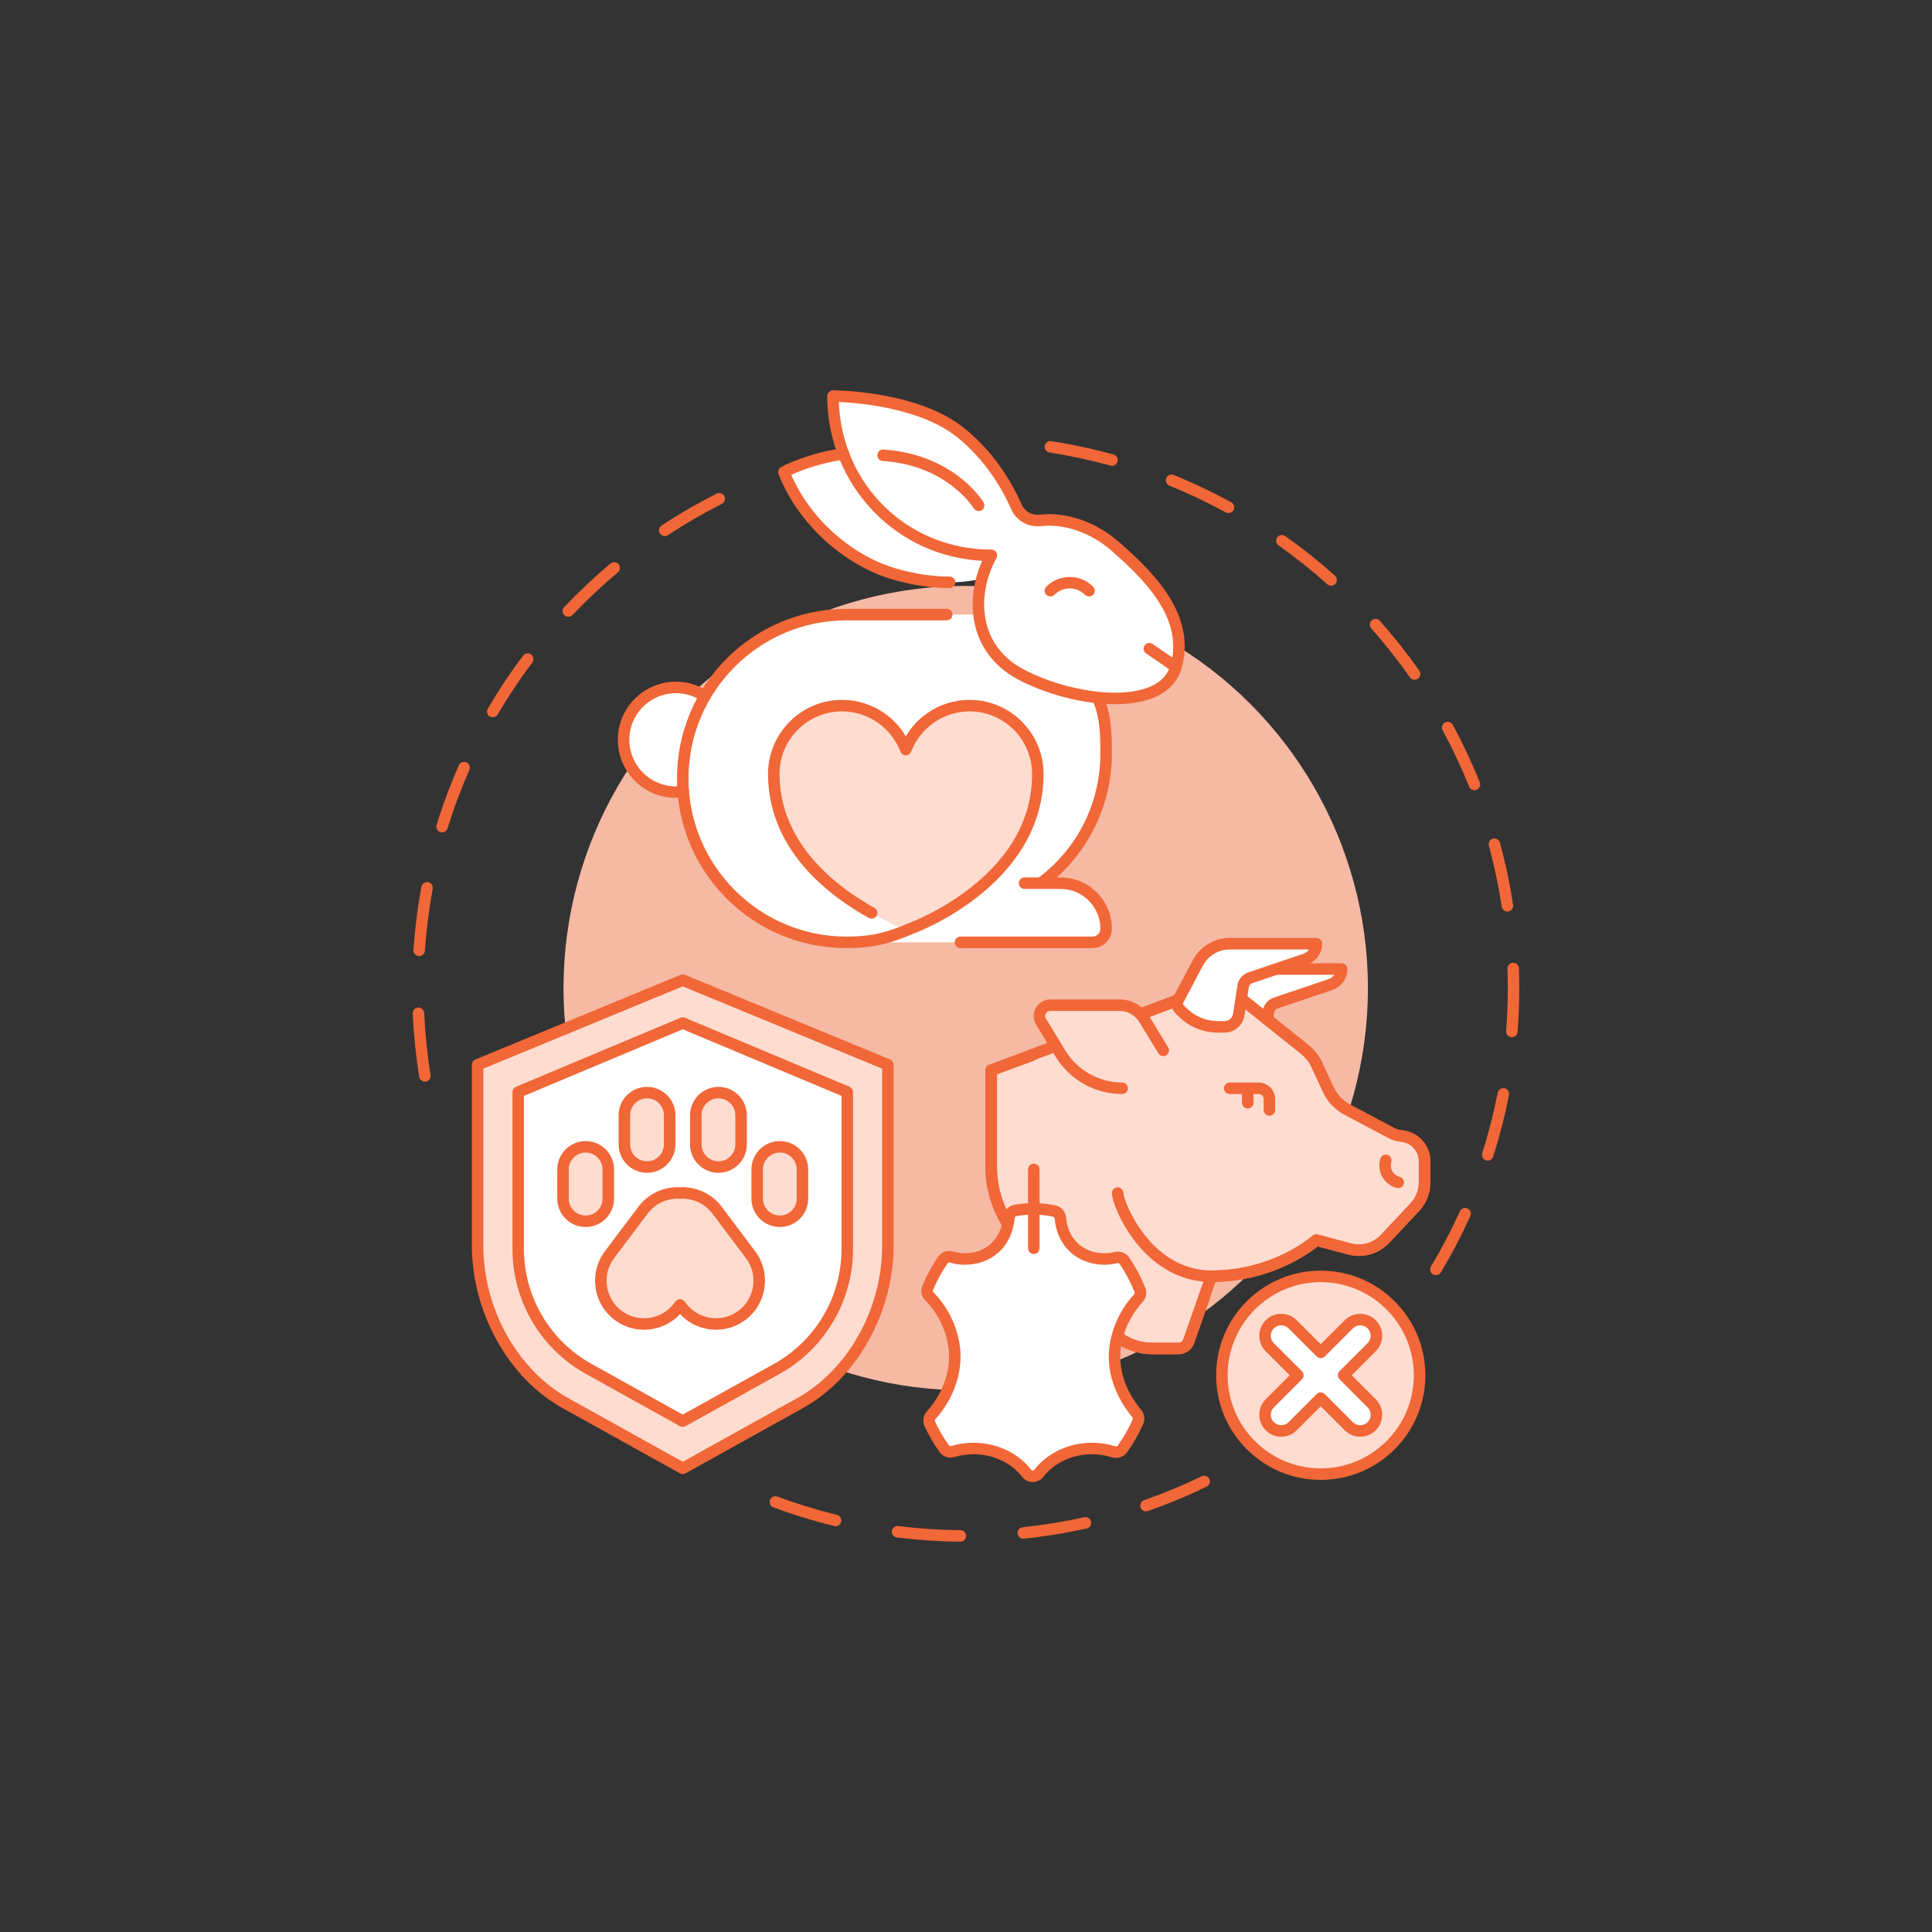 <svg xmlns="http://www.w3.org/2000/svg" enable-background="new 0 0 4000 4000" viewBox="0 0 4000 4000" id="Veganfashion">
  <rect x="0" y="0" width="4000" height="4000" fill="#333333" stroke="none"/>
  <path fill="#f16737" d="M879.673 2239.5c-5.738 0-10.791-4.161-11.733-10.008-6.946-43.118-11.472-87.213-13.453-131.061-.296-6.565 4.785-12.127 11.35-12.424 6.554-.302 12.127 4.785 12.424 11.35 1.94 42.943 6.373 86.126 13.174 128.35 1.045 6.488-3.367 12.595-9.855 13.64C880.939 2239.451 880.302 2239.5 879.673 2239.5zM867.873 1979.43c-.272 0-.546-.009-.822-.028-6.556-.447-11.509-6.125-11.062-12.681 2.984-43.769 8.527-87.74 16.474-130.694 1.196-6.462 7.407-10.733 13.865-9.536 6.462 1.195 10.731 7.403 9.536 13.865-7.782 42.061-13.209 85.121-16.132 127.984C879.304 1974.621 874.076 1979.43 867.873 1979.43zM915.282 1723.406c-1.161 0-2.34-.171-3.507-.53-6.28-1.935-9.803-8.594-7.869-14.875 12.89-41.848 28.377-83.401 46.033-123.508 2.648-6.014 9.672-8.744 15.685-6.096 6.015 2.648 8.744 9.67 6.097 15.685-17.287 39.268-32.451 79.952-45.071 120.924C925.075 1720.12 920.367 1723.406 915.282 1723.406zM1020.165 1485.063c-2.044 0-4.114-.527-6.005-1.635-5.67-3.323-7.572-10.613-4.25-16.282 22.124-37.749 46.699-74.645 73.043-109.664 3.951-5.251 11.41-6.307 16.662-2.355 5.251 3.951 6.306 11.411 2.355 16.662-25.798 34.293-49.864 70.425-71.529 107.391C1028.228 1482.958 1024.25 1485.063 1020.165 1485.063zM1176.673 1276.995c-2.941 0-5.888-1.084-8.19-3.269-4.766-4.524-4.962-12.056-.438-16.822 30.144-31.756 62.443-62.104 96-90.203 5.038-4.219 12.543-3.555 16.762 1.484 4.219 5.039 3.555 12.543-1.484 16.762-32.864 27.519-64.497 57.241-94.019 88.341C1182.966 1275.752 1179.823 1276.995 1176.673 1276.995zM1376.263 1109.894c-3.868 0-7.661-1.883-9.948-5.354-3.615-5.488-2.097-12.867 3.391-16.482 36.58-24.098 74.922-46.309 113.96-66.013 5.866-2.96 13.023-.606 15.984 5.261 2.961 5.867.606 13.023-5.261 15.984-38.226 19.294-75.771 41.043-111.592 64.641C1380.781 1109.259 1378.509 1109.894 1376.263 1109.894zM1988.318 3191.89c-.039 0-.078-.001-.117-.001-43.915-.421-88.147-3.362-131.469-8.742-6.522-.811-11.152-6.754-10.342-13.275.81-6.521 6.749-11.148 13.275-10.342 42.428 5.27 85.75 8.15 128.765 8.562 6.571.062 11.847 5.441 11.784 12.013C2000.151 3186.637 1994.836 3191.89 1988.318 3191.89zM2118.565 3185.759c-6.017 0-11.182-4.549-11.82-10.665-.682-6.536 4.063-12.388 10.6-13.07 42.706-4.458 85.545-11.44 127.328-20.755 6.415-1.434 12.772 2.611 14.203 9.025 1.43 6.414-2.611 12.773-9.025 14.203-42.673 9.512-86.423 16.644-130.035 21.196C2119.396 3185.737 2118.979 3185.759 2118.565 3185.759zM1729.946 3159.738c-.933 0-1.88-.11-2.827-.341-42.546-10.367-84.94-23.341-126.004-38.562-6.162-2.284-9.306-9.131-7.022-15.293 2.284-6.161 9.131-9.308 15.292-7.021 40.205 14.901 81.712 27.604 123.368 37.755 6.385 1.556 10.3 7.993 8.744 14.378C1740.172 3156.092 1735.305 3159.738 1729.946 3159.738zM2372.661 3129.1c-4.923 0-9.526-3.077-11.237-7.988-2.161-6.206 1.117-12.989 7.323-15.15 40.46-14.095 80.553-30.721 119.163-49.417 5.917-2.861 13.031-.391 15.896 5.524 2.863 5.915.391 13.031-5.524 15.896-39.434 19.095-80.382 36.075-121.706 50.47C2375.28 3128.886 2373.959 3129.1 2372.661 3129.1zM2972.826 2640.203c-2.083 0-4.191-.547-6.108-1.696-5.636-3.38-7.464-10.688-4.085-16.324 22.067-36.799 42.21-75.25 59.867-114.284 2.709-5.989 9.758-8.647 15.746-5.937 5.987 2.708 8.646 9.758 5.938 15.746-18.034 39.865-38.604 79.133-61.141 116.714C2980.812 2638.141 2976.869 2640.203 2972.826 2640.203zM3080.123 2402.989c-1.199 0-2.418-.183-3.621-.567-6.261-1.999-9.716-8.693-7.718-14.954 13.033-40.826 23.815-82.875 32.05-124.979 1.262-6.449 7.517-10.656 13.961-9.394 6.45 1.261 10.656 7.512 9.395 13.961-8.409 43.003-19.423 85.95-32.733 127.649C3089.842 2399.762 3085.162 2402.989 3080.123 2402.989zM3130.142 2147.46c-.312 0-.625-.012-.94-.037-6.552-.513-11.447-6.239-10.936-12.791 2.297-29.35 3.461-59.228 3.461-88.802 0-13.379-.237-26.915-.707-40.232-.231-6.567 4.905-12.079 11.473-12.311 6.539-.221 12.079 4.905 12.311 11.472.479 13.596.723 27.414.723 41.071 0 30.191-1.189 60.693-3.533 90.659C3141.504 2142.725 3136.292 2147.46 3130.142 2147.46zM3120.888 1887.28c-5.788 0-10.862-4.23-11.752-10.127-6.395-42.43-15.327-84.896-26.551-126.218-1.723-6.342 2.022-12.879 8.364-14.602 6.343-1.723 12.879 2.021 14.603 8.364 11.462 42.204 20.586 85.575 27.116 128.909.98 6.499-3.494 12.56-9.992 13.54C3122.074 1887.236 3121.477 1887.28 3120.888 1887.28zM3052.676 1636.105c-4.721 0-9.187-2.827-11.05-7.477-15.918-39.73-34.346-78.99-54.771-116.688-3.131-5.778-.984-13 4.793-16.131 5.78-3.132 13-.984 16.131 4.793 20.861 38.5 39.682 78.597 55.939 119.175 2.443 6.1-.521 13.027-6.62 15.471C3055.646 1635.83 3054.148 1636.105 3052.676 1636.105zM2928.764 1407.355c-3.749 0-7.438-1.766-9.754-5.069-24.594-35.078-51.499-69.125-79.967-101.198-4.363-4.915-3.915-12.435.999-16.798 4.914-4.364 12.436-3.915 16.799 1 29.068 32.749 56.542 67.515 81.655 103.333 3.772 5.381 2.469 12.801-2.912 16.574C2933.506 1406.655 2931.122 1407.355 2928.764 1407.355zM2755.969 1212.696c-2.827 0-5.664-1.001-7.936-3.036-31.953-28.626-65.888-55.696-100.862-80.457-5.363-3.797-6.633-11.223-2.836-16.587 3.798-5.364 11.226-6.632 16.588-2.836 35.712 25.284 70.363 52.924 102.989 82.154 4.896 4.385 5.309 11.908.923 16.803C2762.485 1211.36 2759.233 1212.696 2755.969 1212.696zM2543.458 1062.28c-1.933 0-3.891-.472-5.705-1.465-37.642-20.617-76.86-39.24-116.568-55.354-6.089-2.471-9.022-9.411-6.551-15.5 2.471-6.089 9.412-9.021 15.5-6.552 40.554 16.457 80.608 35.478 119.051 56.533 5.764 3.157 7.877 10.389 4.721 16.153C2551.742 1060.044 2547.664 1062.28 2543.458 1062.28zM2302.163 964.372c-1.049 0-2.115-.14-3.176-.433-41.279-11.404-83.706-20.521-126.102-27.099-6.494-1.007-10.941-7.088-9.935-13.583 1.008-6.494 7.084-10.949 13.583-9.934 43.299 6.717 86.631 16.029 128.791 27.677 6.334 1.75 10.051 8.304 8.301 14.638C2312.169 960.913 2307.381 964.372 2302.163 964.372z" class="color366088 svgShape"></path>
  <circle cx="1999.413" cy="2045.831" r="832.757" fill="#f5b9a4" class="colora4edf5 svgShape"></circle>
  <g fill="#000000" class="color000000 svgShape">
    <path fill="#ffdcd0" d="M988.811,2204.556v374.803c0,128.481,69.671,263.398,182.058,325.761l242.677,134.919
					l242.677-134.919c112.387-62.362,182.058-197.28,182.058-325.761v-374.803l-424.736-175.303L988.811,2204.556z" class="colord0fdff svgShape"></path>
    <path fill="#f16737" d="M1413.547,3051.938c-1.992,0-3.984-0.5-5.782-1.5l-242.677-134.918
					c-56.156-31.161-103.822-80.535-137.834-142.78c-32.463-59.409-50.341-128.086-50.341-193.381v-374.803
					c0-4.818,2.906-9.161,7.359-10.999l424.736-175.303c2.907-1.2,6.172-1.2,9.079,0l424.736,175.303
					c4.454,1.838,7.359,6.181,7.359,10.999v374.803c0,65.295-17.878,133.972-50.341,193.381
					c-34.013,62.245-81.678,111.619-137.843,142.784l-242.669,134.914C1417.531,3051.438,1415.539,3051.938,1413.547,3051.938z
					 M1000.71,2212.517v366.841c0,130.233,70.702,256.965,175.933,315.356l236.904,131.709l236.896-131.704
					c105.239-58.396,175.941-185.128,175.941-315.361v-366.841l-412.837-170.392L1000.71,2212.517z" class="color366088 svgShape"></path>
    <g fill="#000000" class="color000000 svgShape">
      <path fill="#ffffff" d="M1072.898,2260.987v325.056c0,103.052,55.886,198.077,146.047,248.175l194.602,108.146
					l194.602-108.146c90.161-50.098,146.047-145.122,146.047-248.175v-325.056l-340.649-142.868L1072.898,2260.987z" class="colorffffff svgShape"></path>
      <path fill="#f16737" d="M1413.547,2954.264c-1.991,0-3.983-0.5-5.78-1.498l-194.602-108.147
					c-93.859-52.152-152.166-151.232-152.166-258.575v-325.056c0-4.793,2.876-9.119,7.297-10.973l340.649-142.868
					c2.943-1.234,6.261-1.234,9.204,0l340.649,142.868c4.42,1.854,7.297,6.18,7.297,10.973v325.056
					c0,107.343-58.307,206.423-152.167,258.576l-194.601,108.146C1417.53,2953.764,1415.538,2954.264,1413.547,2954.264z
					 M1084.797,2268.899v317.144c0,98.706,53.617,189.815,139.928,237.773l188.822,104.935l188.821-104.934
					c86.312-47.959,139.929-139.068,139.929-237.774v-317.144l-328.75-137.877L1084.797,2268.899z" class="color366088 svgShape"></path>
    </g>
    <g fill="#000000" class="color000000 svgShape">
      <path fill="#ffdcd0" d="M1339.606,2416.255L1339.606,2416.255c-25.775,0-46.864-21.089-46.864-46.864v-60.403
					c0-25.775,21.089-46.864,46.864-46.864h0c25.775,0,46.864,21.089,46.864,46.864v60.403
					C1386.47,2395.166,1365.381,2416.255,1339.606,2416.255z" class="colord0fdff svgShape"></path>
      <path fill="#f16737" d="M1339.606,2428.154c-32.402,0-58.763-26.361-58.763-58.763v-60.402
					c0-32.402,26.361-58.763,58.763-58.763s58.763,26.361,58.763,58.763v60.402
					C1398.369,2401.793,1372.008,2428.154,1339.606,2428.154z M1339.606,2274.023c-19.28,0-34.965,15.686-34.965,34.965v60.402
					c0,19.28,15.686,34.965,34.965,34.965s34.965-15.686,34.965-34.965v-60.402
					C1374.571,2289.708,1358.886,2274.023,1339.606,2274.023z" class="color366088 svgShape"></path>
      <path fill="#ffdcd0" d="M1212.552,2528.505L1212.552,2528.505c-25.775,0-46.864-21.089-46.864-46.864v-60.403
					c0-25.775,21.089-46.864,46.864-46.864l0,0c25.775,0,46.864,21.089,46.864,46.864v60.403
					C1259.416,2507.416,1238.328,2528.505,1212.552,2528.505z" class="colord0fdff svgShape"></path>
      <path fill="#f16737" d="M1212.552,2540.404c-32.402,0-58.763-26.361-58.763-58.763v-60.403
					c0-32.402,26.361-58.763,58.763-58.763c32.402,0,58.763,26.361,58.763,58.763v60.403
					C1271.316,2514.043,1244.955,2540.404,1212.552,2540.404z M1212.552,2386.273c-19.28,0-34.965,15.685-34.965,34.965v60.403
					c0,19.28,15.685,34.965,34.965,34.965s34.965-15.685,34.965-34.965v-60.403
					C1247.518,2401.958,1231.832,2386.273,1212.552,2386.273z" class="color366088 svgShape"></path>
      <path fill="#ffdcd0" d="M1553.954,2597.788l-69.406-92.311c-18.585-24.719-47.74-37.059-76.615-35.516
					c-28.875-1.542-58.03,10.798-76.615,35.516l-69.405,92.311c-29.617,39.391-21.62,95.852,17.771,125.469
					c39.391,29.617,95.852,21.62,125.469-17.771l2.78-3.697l2.779,3.697c29.617,39.391,86.078,47.388,125.469,17.771
					C1575.574,2693.64,1583.571,2637.179,1553.954,2597.788z" class="colord0fdff svgShape"></path>
      <path fill="#f16737" d="M1482.668,2753.062c-4.827,0-9.685-0.341-14.554-1.03c-23.402-3.315-44.421-14.324-60.18-31.336
					c-15.76,17.012-36.778,28.021-60.181,31.336c-26.913,3.812-53.627-3.029-75.219-19.264s-35.582-39.997-39.395-66.911
					c-3.812-26.914,3.029-53.628,19.263-75.22l69.405-92.311c20.188-26.851,52.354-41.872,86.126-40.279
					c33.784-1.589,65.938,13.429,86.125,40.279l69.406,92.312c33.635,44.734,24.604,108.494-20.131,142.13
					C1525.648,2746.064,1504.522,2753.061,1482.668,2753.062z M1407.934,2689.889c3.74,0,7.263,1.759,9.511,4.749l2.78,3.697
					c12.414,16.511,30.607,27.212,51.227,30.133c20.625,2.924,41.07-2.308,57.581-14.722c34.247-25.75,41.161-74.561,15.412-108.808
					l-69.406-92.311c-15.54-20.669-40.383-32.182-66.469-30.785c-0.423,0.022-0.847,0.022-1.27,0
					c-26.09-1.402-50.929,10.114-66.47,30.785l-69.405,92.311c-12.414,16.511-17.643,36.96-14.722,57.58
					s13.622,38.813,30.133,51.228c16.511,12.414,36.959,17.645,57.58,14.722c20.621-2.921,38.813-13.622,51.228-30.133l2.78-3.697
					C1400.671,2691.647,1404.193,2689.889,1407.934,2689.889z" class="color366088 svgShape"></path>
      <g fill="#000000" class="color000000 svgShape">
        <path fill="#ffdcd0" d="M1487.488,2416.255L1487.488,2416.255c25.775,0,46.864-21.089,46.864-46.864v-60.403
					c0-25.775-21.089-46.864-46.864-46.864h0c-25.775,0-46.864,21.089-46.864,46.864v60.403
					C1440.624,2395.166,1461.713,2416.255,1487.488,2416.255z" class="colord0fdff svgShape"></path>
        <path fill="#f16737" d="M1487.488,2428.154c-32.402,0-58.763-26.361-58.763-58.763v-60.402
					c0-32.402,26.361-58.763,58.763-58.763c32.402,0,58.763,26.361,58.763,58.763v60.402
					C1546.251,2401.793,1519.89,2428.154,1487.488,2428.154z M1487.488,2274.023c-19.28,0-34.965,15.686-34.965,34.965v60.402
					c0,19.28,15.686,34.965,34.965,34.965s34.965-15.686,34.965-34.965v-60.402
					C1522.453,2289.708,1506.768,2274.023,1487.488,2274.023z" class="color366088 svgShape"></path>
      </g>
      <g fill="#000000" class="color000000 svgShape">
        <path fill="#ffdcd0" d="M1614.542,2528.505L1614.542,2528.505c25.775,0,46.864-21.089,46.864-46.864v-60.403
					c0-25.775-21.089-46.864-46.864-46.864h0c-25.775,0-46.864,21.089-46.864,46.864v60.403
					C1567.678,2507.416,1588.767,2528.505,1614.542,2528.505z" class="colord0fdff svgShape"></path>
        <path fill="#f16737" d="M1614.542,2540.404L1614.542,2540.404c-32.402,0-58.763-26.361-58.763-58.763v-60.403
					c0-32.402,26.361-58.763,58.763-58.763c32.402,0,58.763,26.361,58.763,58.763v60.403
					C1673.305,2514.043,1646.944,2540.404,1614.542,2540.404z M1614.542,2386.273c-19.28,0-34.965,15.685-34.965,34.965v60.403
					c0,19.28,15.685,34.965,34.965,34.965s34.965-15.685,34.965-34.965v-60.403
					C1649.507,2401.958,1633.822,2386.273,1614.542,2386.273z" class="color366088 svgShape"></path>
      </g>
    </g>
  </g>
  <g fill="#000000" class="color000000 svgShape">
    <path fill="#ffdcd0" d="M2508.052,2642.275c134.618,0,216.885-74.827,216.885-74.827l68.951,18.397
					c26.62,7.103,54.988-1.014,73.831-21.123l61.354-65.479c12.995-13.869,20.227-32.167,20.227-51.177v-43.894
					c0-26.416-19.66-48.698-45.858-51.974l-4.451-0.557c-6.295-0.787-12.395-2.713-18.001-5.682l-91.786-48.618
					c-17.431-9.233-31.35-23.939-39.615-41.856l-23.225-50.348c-5.856-12.695-14.586-23.852-25.499-32.587l-170.376-136.372
					l-478.642,179.585v198.842c0,59.536,23.638,116.634,65.715,158.732l183.432,183.528c22.441,22.452,52.877,35.066,84.613,35.066
					h54.177c9.534,0,18.027-6.029,21.177-15.032L2508.052,2642.275z" class="colord0fdff svgShape"></path>
    <path fill="#f16737" d="M2439.783,2803.829h-54.178c-35.141,0-68.18-13.692-93.029-38.554l-183.431-183.527
					c-22.05-22.062-39.281-47.863-51.215-76.688c-11.932-28.824-17.983-59.258-17.983-90.457v-198.842
					c0-4.959,3.076-9.398,7.72-11.141l478.642-179.584c3.926-1.474,8.34-0.771,11.615,1.851l170.375,136.372
					c12.292,9.838,22.274,22.595,28.868,36.893l23.226,50.347c7.132,15.459,19.342,28.36,34.38,36.326l91.786,48.618
					c4.349,2.303,9.027,3.78,13.908,4.391l4.451,0.557c32.085,4.013,56.281,31.434,56.281,63.782v43.894
					c0,22.114-8.326,43.178-23.444,59.313l-61.354,65.479c-16.63,17.747-39.569,27.425-63.189,27.427
					c-7.456,0-14.976-0.964-22.392-2.942l-62.967-16.8c-8.513,6.858-27.468,20.911-55.554,34.962
					c-33.865,16.941-87.893,37.008-155.771,38.573l-44.339,126.748C2467.377,2794.585,2454.354,2803.829,2439.783,2803.829z
					 M2063.746,2224.006v190.598c0,56.784,22.101,110.169,62.231,150.321l183.431,183.527
					c20.354,20.364,47.415,31.579,76.197,31.579h54.178c4.471,0,8.467-2.839,9.945-7.063l47.093-134.62
					c1.67-4.773,6.174-7.971,11.231-7.971c128.529,0,208.09-71.013,208.878-71.73c2.993-2.722,7.162-3.739,11.074-2.695
					l68.951,18.396c22.42,5.98,46.208-0.824,62.081-17.762l61.354-65.478c10.97-11.708,17.011-26.994,17.011-43.042v-43.894
					c0-20.373-15.233-37.641-35.436-40.167l-4.451-0.557c-7.754-0.97-15.188-3.316-22.094-6.975l-91.786-48.618
					c-19.62-10.392-35.548-27.221-44.851-47.387l-23.226-50.348c-5.056-10.96-12.708-20.74-22.13-28.282l-165.094-132.144
					L2063.746,2224.006z" class="color366088 svgShape"></path>
    <path fill="#ffffff" d="M2527.219,2006.246h250.539v0c0,14.534-9.266,27.448-23.03,32.095l-113.62,38.367
						c-7.941,2.682-13.726,9.568-15.001,17.856l-2.433,15.825L2527.219,2006.246z" class="colorffffff svgShape"></path>
    <path fill="#f16737" d="M2623.689 2122.29c-.602 0-1.21-.046-1.823-.14-6.495-.999-10.951-7.074-9.952-13.569l2.434-15.825c1.958-12.733 10.754-23.202 22.955-27.321l113.619-38.366c4.836-1.633 8.813-4.834 11.444-8.923h-235.147c-6.571 0-11.899-5.327-11.899-11.899s5.328-11.899 11.899-11.899h250.54c6.571 0 11.899 5.327 11.899 11.899 0 19.654-12.508 37.083-31.123 43.369l-113.619 38.367c-3.745 1.265-6.445 4.48-7.047 8.391l-2.434 15.825C2634.531 2118.08 2629.463 2122.289 2623.689 2122.29zM2440.252 2803.829h-54.177c-35.141 0-68.18-13.692-93.029-38.554l-183.432-183.527c-22.05-22.062-39.28-47.863-51.214-76.688-11.932-28.824-17.983-59.258-17.983-90.457v-198.842c0-5.003 3.13-9.472 7.831-11.182l82.267-29.931c6.178-2.246 13.004.938 15.25 7.114 2.247 6.176-.938 13.003-7.113 15.25l-74.436 27.082v190.509c0 56.784 22.101 110.169 62.23 150.321l183.432 183.527c20.354 20.364 47.415 31.579 76.197 31.579h54.177c4.471 0 8.468-2.838 9.945-7.062l31.666-90.521c2.17-6.203 8.96-9.473 15.16-7.303 6.203 2.17 9.473 8.957 7.303 15.16l-31.666 90.521C2467.848 2794.584 2454.824 2803.829 2440.252 2803.829zM2361.327 2111.725c-4.817 0-9.351-2.946-11.143-7.722-2.309-6.153.808-13.012 6.961-15.321l77.967-29.253c6.15-2.307 13.013.808 15.32 6.96 2.309 6.153-.808 13.012-6.961 15.321l-77.967 29.253C2364.129 2111.479 2362.716 2111.725 2361.327 2111.725z" class="color366088 svgShape"></path>
    <path fill="#f16737" d="M2508.522,2654.175c-76.135,0-127.424-44.677-157.042-82.155
					c-31.748-40.172-49.307-85.72-49.307-101.847c0-6.572,5.328-11.899,11.899-11.899s11.899,5.327,11.899,11.899
					c0,7.518,13.291,48.007,44.179,87.091c26.359,33.354,71.762,73.111,138.371,73.111c66.82,0,119.977-19.445,152.802-35.758
					c35.755-17.769,55.891-35.804,56.09-35.984c2.991-2.705,7.161-3.722,11.061-2.683l68.951,18.396
					c22.419,5.98,46.208-0.824,62.08-17.762l61.354-65.478c10.97-11.708,17.011-26.994,17.011-43.042v-43.894
					c0-20.373-15.233-37.641-35.436-40.167l-4.451-0.557c-7.754-0.97-15.188-3.316-22.094-6.975l-91.786-48.618
					c-19.62-10.393-35.548-27.221-44.851-47.387l-23.226-50.348c-5.057-10.961-12.709-20.741-22.13-28.282l-131.444-105.211
					c-5.131-4.106-5.961-11.595-1.854-16.725c4.107-5.13,11.596-5.962,16.726-1.854l131.444,105.211
					c12.29,9.836,22.272,22.594,28.868,36.892l23.226,50.348c7.132,15.459,19.342,28.36,34.38,36.326l91.786,48.618
					c4.349,2.303,9.027,3.78,13.908,4.391l4.451,0.557c32.085,4.013,56.281,31.434,56.281,63.782v43.894
					c0,22.114-8.326,43.179-23.444,59.313l-61.354,65.479c-16.629,17.747-39.567,27.425-63.188,27.427
					c-7.456,0-14.977-0.964-22.393-2.942l-62.967-16.8c-8.513,6.858-27.468,20.911-55.554,34.962
					C2637.506,2633.145,2580.385,2654.175,2508.522,2654.175z" class="color366088 svgShape"></path>
    <path fill="#ffffff" d="M2438.903,2071.304l41.072-77.621c12.962-24.496,38.395-39.816,66.097-39.816h179.335v0
						c0,14.534-9.266,27.448-23.03,32.095l-113.62,38.367c-7.941,2.682-13.726,9.568-15.001,17.856l-8.981,58.404
						c-2.245,14.601-14.802,25.38-29.567,25.38h-13.58c-27.547,0-53.965-10.949-73.444-30.438l-6.64-6.643
						C2436.903,2084.243,2435.831,2077.111,2438.903,2071.304z" class="colorffffff svgShape"></path>
    <path fill="#f16737" d="M2535.209,2137.868h-13.579c-30.924,0-59.995-12.048-81.86-33.924l-6.64-6.643
						c-8.387-8.391-10.293-21.074-4.744-31.561l10.518,5.565l-10.518-5.565l41.072-77.622c15.062-28.466,44.419-46.15,76.613-46.15
						h179.336c6.571,0,11.899,5.327,11.899,11.899c0,19.654-12.508,37.083-31.123,43.369l-113.619,38.367
						c-3.745,1.265-6.445,4.48-7.047,8.391l-8.98,58.404C2573.377,2122.951,2555.996,2137.868,2535.209,2137.868z
						 M2546.071,1965.766c-23.354,0-44.65,12.83-55.578,33.482l-41.072,77.621c-0.635,1.199-0.417,2.649,0.541,3.608l6.64,6.643
						c17.37,17.378,40.464,26.95,65.028,26.95h13.579c8.956,0,16.444-6.43,17.807-15.289l8.98-58.404
						c1.958-12.733,10.754-23.202,22.955-27.321l113.619-38.366c4.836-1.633,8.813-4.834,11.444-8.923H2546.071z" class="color366088 svgShape"></path>
    <path fill="#ffdcd0" d="M2323.346,2253.175c-52.201,0-100.625-27.229-127.767-71.842l-40.238-66.14
						c-9.101-14.959,1.662-34.12,19.165-34.12h143.338c20.88,0,40.25,10.891,51.107,28.737l39.454,64.851L2323.346,2253.175z" class="colord0fdff svgShape"></path>
    <path fill="#f16737" d="M2323.347 2265.074c-27.651 0-55.008-7.164-79.113-20.718-24.104-13.554-44.443-33.208-58.82-56.838l-40.238-66.14c-6.541-10.751-6.765-23.721-.598-34.692 6.164-10.965 17.353-17.512 29.929-17.512h143.338c24.866 0 48.344 13.201 61.272 34.451l39.454 64.851c3.415 5.614 1.633 12.935-3.981 16.35-5.615 3.417-12.934 1.633-16.351-3.981l-39.454-64.851c-8.639-14.201-24.326-23.022-40.94-23.022h-143.338c-5.562 0-8.274 3.759-9.184 5.375-.91 1.619-2.714 5.898.184 10.661l40.239 66.14c24.814 40.789 69.877 66.127 117.602 66.127 6.571 0 11.899 5.327 11.899 11.899S2329.918 2265.074 2323.347 2265.074zM2628.183 2309.97c-6.571 0-11.899-5.327-11.899-11.899v-22.448c0-5.817-4.727-10.549-10.537-10.549h-59.83c-6.571 0-11.899-5.327-11.899-11.899s5.328-11.899 11.899-11.899h59.83c18.933 0 34.336 15.408 34.336 34.347v22.448C2640.082 2304.643 2634.754 2309.97 2628.183 2309.97zM2894.842 2459.989c-1.059 0-2.134-.142-3.203-.44-12.729-3.549-23.591-11.901-29.801-22.913-6.208-11.012-7.734-24.629-4.188-37.362 1.763-6.331 8.332-10.034 14.655-8.27 6.331 1.764 10.033 8.325 8.271 14.656-1.867 6.701-1.141 13.731 1.992 19.288 3.132 5.555 8.769 9.811 15.463 11.678 6.33 1.765 10.03 8.328 8.266 14.658C2904.83 2456.544 2900.049 2459.989 2894.842 2459.989z" class="color366088 svgShape"></path>
    <path fill="#f16737" d="M2583.31,2295.004c-6.571,0-11.899-5.327-11.899-11.899v-29.931
					c0-6.572,5.328-11.899,11.899-11.899s11.899,5.327,11.899,11.899v29.931C2595.209,2289.677,2589.881,2295.004,2583.31,2295.004z
					" class="color366088 svgShape"></path>
    <g fill="#000000" class="color000000 svgShape">
      <path fill="#ffffff" d="M2287.087,2606.623c7.938,0,15.624-1.036,22.964-2.941c6.77-1.757,13.894,0.66,17.849,6.428
					c12.693,18.51,23.567,38.93,32.334,60.838c2.289,5.719,0.881,12.198-3.309,16.714c-25.066,27.017-49.422,71.348-49.422,121.485
					c0,47.703,22.888,90.148,46.049,117.43c4.038,4.757,4.9,11.343,2.383,17.052c-8.96,20.32-19.796,39.218-32.214,56.38
					c-4.113,5.684-11.373,8.015-18.059,5.884c-14.054-4.479-29.191-6.934-44.979-6.934c-45.667,0-85.965,20.387-110.036,51.475
					c-6.236,8.054-18.677,8.054-24.913,0c-24.071-31.088-64.368-51.475-110.036-51.475c-15.036,0-29.482,2.225-42.964,6.304
					c-6.683,2.022-13.856-0.374-17.928-6.045c-11.302-15.74-21.27-32.931-29.696-51.323c-2.75-6.003-1.672-12.99,2.793-17.855
					c24.839-27.071,48.882-71.123,48.882-120.893c0-52.291-25.634-98.267-52.481-124.869c-4.742-4.699-6.16-11.72-3.586-17.88
					c8.655-20.713,19.22-40.034,31.427-57.614c3.928-5.656,11.052-8.417,17.624-6.359c8.665,2.714,17.871,4.197,27.433,4.197
					c47.709,0,86.749-30.657,91.656-85.68c0.647-7.252,5.839-13.324,12.994-14.672c12.288-2.314,24.874-3.523,37.694-3.523
					c14.78,0,29.239,1.645,43.292,4.721c6.925,1.516,11.874,7.481,12.512,14.541
					C2200.221,2575.925,2239.345,2606.623,2287.087,2606.623z" class="colorffffff svgShape"></path>
      <path fill="#f16737" d="M2138.192,3068.375c-8.653,0-16.623-3.883-21.866-10.654
					c-22.72-29.343-60.338-46.86-100.628-46.86c-13.515,0-26.811,1.949-39.518,5.794c-11.547,3.493-24.021-0.723-31.039-10.493
					c-11.78-16.405-22.159-34.341-30.849-53.309c-4.748-10.365-2.846-22.477,4.844-30.856c10.732-11.697,45.75-54.405,45.75-112.848
					c0-50.065-25.29-92.964-48.958-116.417c-8.21-8.135-10.64-20.272-6.189-30.921c8.922-21.354,19.901-41.479,32.631-59.812
					c7.035-10.132,19.476-14.519,30.955-10.928c7.74,2.424,15.774,3.652,23.876,3.652c44.424,0,75.749-29.375,79.804-74.837
					c1.123-12.602,10.435-23.009,22.644-25.309c13.134-2.474,26.558-3.729,39.896-3.729c15.266,0,30.688,1.681,45.837,4.996
					c11.929,2.611,20.697,12.695,21.818,25.093c4.05,44.823,35.407,73.785,79.887,73.785c6.714,0,13.435-0.86,19.974-2.559
					c11.664-3.024,23.977,1.483,30.653,11.217c13.222,19.28,24.516,40.525,33.567,63.146c3.933,9.827,1.722,21.301-5.634,29.228
					c-10.849,11.693-46.245,54.431-46.245,113.393c0,53.087,30.226,94.422,43.222,109.729c6.995,8.24,8.604,19.565,4.199,29.554
					c-9.221,20.911-20.479,40.611-33.462,58.555c-7.112,9.831-19.696,13.947-31.312,10.246c-13.265-4.228-27.183-6.371-41.366-6.371
					c-40.29,0-77.908,17.518-100.628,46.86C2154.813,3064.491,2146.845,3068.375,2138.192,3068.375z M2015.698,2987.062
					c47.599,0,92.25,20.968,119.444,56.089c0.961,1.241,2.322,1.427,3.049,1.427c0.726,0,2.087-0.186,3.047-1.426
					c27.195-35.122,71.847-56.09,119.445-56.09c16.64,0,32.989,2.522,48.593,7.496c1.827,0.579,3.714-0.015,4.806-1.523
					c12.002-16.587,22.42-34.824,30.966-54.205c0.695-1.576,0.479-3.32-0.566-4.551c-14.696-17.31-48.878-64.155-48.878-125.13
					c0-45.638,19.663-94.078,52.599-129.578c1.131-1.22,1.518-2.868,0.984-4.2c-8.403-20.998-18.866-40.69-31.1-58.529
					c-1.043-1.521-3.024-2.164-5.048-1.641c-8.489,2.204-17.222,3.322-25.952,3.322c-56.802,0-98.431-38.355-103.588-95.441
					c-0.182-2.005-1.47-3.608-3.205-3.988c-13.48-2.95-27.191-4.446-40.749-4.446c-11.864,0-23.805,1.116-35.49,3.317
					c-1.788,0.337-3.163,1.996-3.345,4.036c-2.617,29.343-14.276,54-33.718,71.304c-18.534,16.497-42.667,25.218-69.79,25.218
					c-10.516,0-20.942-1.595-30.988-4.74c-1.455-0.455-3.259,0.297-4.294,1.79c-11.775,16.958-21.943,35.603-30.222,55.415
					c-0.705,1.687-0.328,3.541,0.982,4.84c27.075,26.828,56.005,75.94,56.005,133.321c0,45.239-19.444,93.439-52.014,128.938
					c-1.221,1.33-1.505,3.19-0.743,4.855c8.052,17.576,17.656,34.176,28.543,49.338c1.095,1.523,2.987,2.149,4.816,1.597
					C1984.233,2989.354,1999.847,2987.062,2015.698,2987.062z" class="color366088 svgShape"></path>
      <path fill="#f16737" d="M2140.388,2596.387c-6.571,0-11.899-5.328-11.899-11.899v-163.437
				c0-6.572,5.328-11.899,11.899-11.899s11.899,5.327,11.899,11.899v163.437C2152.287,2591.059,2146.959,2596.387,2140.388,2596.387
				z" class="color366088 svgShape"></path>
    </g>
    <g fill="#000000" class="color000000 svgShape">
      <circle cx="2734.437" cy="2847.342" r="204.672" fill="#ffdcd0" class="colord0fdff svgShape"></circle>
      <path fill="#f16737" d="M2734.438,3063.913c-57.849,0-112.234-22.527-153.139-63.433
				c-40.905-40.904-63.433-95.29-63.433-153.139s22.527-112.234,63.433-153.139c40.904-40.905,95.29-63.433,153.139-63.433
				s112.234,22.527,153.139,63.433c40.905,40.904,63.433,95.29,63.433,153.139s-22.527,112.234-63.433,153.139
				C2846.672,3041.386,2792.286,3063.913,2734.438,3063.913z M2734.438,2654.569c-106.295,0-192.772,86.478-192.772,192.772
				s86.478,192.772,192.772,192.772s192.772-86.478,192.772-192.772S2840.732,2654.569,2734.438,2654.569z" class="color366088 svgShape"></path>
    </g>
    <g fill="#000000" class="color000000 svgShape">
      <path fill="#ffffff" d="M2781.854,2847.341l58.081-58.08c13.091-13.096,13.091-34.321,0-47.417
				c-13.096-13.087-34.321-13.087-47.417,0l-58.081,58.08l-58.08-58.08c-13.096-13.087-34.321-13.087-47.417,0
				c-13.091,13.096-13.091,34.321,0,47.417l58.081,58.08l-58.081,58.08c-13.091,13.096-13.091,34.321,0,47.417
				c6.548,6.543,15.131,9.817,23.708,9.817c8.578,0,17.16-3.274,23.708-9.817l58.08-58.081l58.081,58.081
				c6.548,6.543,15.13,9.817,23.708,9.817s17.16-3.274,23.708-9.817c13.091-13.096,13.091-34.321,0-47.417L2781.854,2847.341z" class="colorffffff svgShape"></path>
      <path fill="#f16737" d="M2816.226,2974.555c-12.13,0-23.536-4.724-32.119-13.3l-49.669-49.67l-49.667,49.667
				c-8.586,8.579-19.992,13.303-32.122,13.303s-23.536-4.724-32.119-13.3c-17.71-17.717-17.71-46.536-0.004-64.247l49.667-49.667
				l-49.666-49.667c-17.707-17.713-17.707-46.531-0.001-64.243c17.715-17.7,46.531-17.702,64.242-0.004l49.67,49.669l49.666-49.666
				c17.715-17.7,46.531-17.703,64.242-0.003c17.709,17.716,17.709,46.534,0.004,64.245l-49.668,49.669l49.667,49.666
				c17.706,17.713,17.706,46.531,0.002,64.243C2839.763,2969.831,2828.355,2974.555,2816.226,2974.555z M2734.438,2882.857
				c3.156,0,6.183,1.254,8.414,3.485l58.08,58.081c4.085,4.082,9.518,6.332,15.294,6.332s11.21-2.25,15.298-6.335
				c8.427-8.43,8.427-22.153-0.004-30.588l-58.08-58.078c-2.231-2.231-3.485-5.258-3.485-8.414s1.254-6.183,3.485-8.414
				l58.081-58.081c8.43-8.433,8.43-22.155-0.001-30.59c-8.432-8.424-22.155-8.424-30.591,0.005l-58.077,58.077
				c-4.646,4.646-12.182,4.646-16.828,0l-58.081-58.08c-8.43-8.426-22.155-8.427-30.591,0.003
				c-8.428,8.43-8.428,22.152,0.004,30.586l58.079,58.08c4.646,4.647,4.646,12.181,0,16.828l-58.08,58.08
				c-8.431,8.433-8.43,22.156,0.001,30.591c4.084,4.08,9.517,6.33,15.293,6.33s11.209-2.25,15.297-6.335l58.078-58.078
				C2728.255,2884.111,2731.281,2882.857,2734.438,2882.857z" class="color366088 svgShape"></path>
    </g>
  </g>
  <g fill="#000000" class="color000000 svgShape">
    <path fill="#ffffff" d="M2272.229,1444.082c17.869,37.299,17.869,81.775,17.869,115.811
				c0,110.026-53.106,207.648-135.083,268.633h-33.786h74.617c52.054,0,94.253,42.198,94.253,94.253v0
				c0,15.609-12.654,28.263-28.263,28.263h-508.977c-188.506,0-339.31-151.914-339.31-339.31s151.914-339.31,339.31-339.31h274.051
				L2272.229,1444.082z" class="colorffffff svgShape"></path>
    <path fill="#ffdcd0" d="M1875.68,1926.593c3.112-1.275,5.955-2.469,9.131-3.826c0,0,263.908-94.253,263.908-320.459
				c0-78.082-63.298-141.379-141.379-141.379c-60.291,0-111.627,37.808-131.954,90.952c-20.328-53.144-71.664-90.952-131.954-90.952
				c-78.081,0-141.379,63.297-141.379,141.379c0,150.905,121.643,243.085,202.63,287.734
				C1804.683,1890.042,1851.528,1915.99,1875.68,1926.593z" class="colord0fdff svgShape"></path>
    <path fill="#ffffff" d="M1746.659,939.66c-73.992,10.547-123.629,37.62-123.629,37.62
				c37.376,97.23,129.603,182.353,229.167,211.269c37.071,10.766,75.556,17.055,113.906,17.125c36.523,0,66.861-7.453,66.861-7.453
				l83.943-47.74L1746.659,939.66z" class="colorffffff svgShape"></path>
    <g fill="#000000" class="color000000 svgShape">
      <path fill="#ffffff" d="M1414.637,1638.947c-4.976,0.7-10.06,1.061-15.228,1.061
					c-59.863,0-108.391-48.528-108.391-108.391s48.528-108.391,108.391-108.391c22.181,0,42.806,6.663,59.983,18.096
					L1414.637,1638.947z" class="colorffffff svgShape"></path>
      <path fill="#f16737" d="M1399.409,1651.907c-66.328,0-120.29-53.961-120.29-120.29s53.961-120.29,120.29-120.29
					c23.809,0,46.831,6.947,66.576,20.089c5.471,3.641,6.954,11.028,3.312,16.499s-11.028,6.954-16.499,3.312
					c-15.826-10.534-34.288-16.102-53.389-16.102c-53.206,0-96.492,43.286-96.492,96.492s43.286,96.492,96.492,96.492
					c4.542,0,9.109-0.318,13.572-0.945c6.502-0.92,12.524,3.619,13.439,10.127c0.915,6.507-3.62,12.524-10.127,13.439
					C1410.736,1651.511,1405.056,1651.907,1399.409,1651.907z" class="color366088 svgShape"></path>
      <path fill="#f16737" d="M1752.857,1962.941c-94.229,0-182.577-36.535-248.768-102.876
				c-66.06-66.21-102.441-154.403-102.441-248.333c0-47.408,9.288-93.403,27.604-136.71c17.69-41.823,43.012-79.381,75.262-111.632
				c32.25-32.251,69.809-57.573,111.632-75.262c43.307-18.317,89.302-27.604,136.71-27.604h207.356
				c6.572,0,11.899,5.327,11.899,11.899s-5.327,11.899-11.899,11.899h-207.356c-180.535,0-327.411,146.876-327.411,327.411
				c0,180.535,146.876,327.411,327.411,327.411c53.277,0,85.834-9.601,127.276-27.318c0.223-0.095,0.448-0.184,0.676-0.265
				c0.641-0.229,65.413-23.754,129.127-73.964c84.193-66.348,126.883-145.511,126.883-235.29c0-71.396-58.084-129.48-129.479-129.48
				c-53.22,0-101.782,33.477-120.84,83.304c-1.762,4.606-6.182,7.648-11.114,7.648s-9.352-3.042-11.114-7.648
				c-19.059-49.826-67.621-83.304-120.84-83.304c-71.396,0-129.48,58.084-129.48,129.48c0,147.04,123.099,236.86,196.477,277.314
				c5.755,3.173,7.848,10.41,4.675,16.166c-3.173,5.755-10.41,7.849-16.166,4.675c-37.831-20.856-91.959-56.301-134.991-106.717
				c-48.965-57.368-73.793-121.777-73.793-191.438c0-84.518,68.76-153.278,153.278-153.278c31.636,0,61.998,9.582,87.803,27.709
				c18.116,12.726,33.089,28.982,44.151,47.785c11.062-18.803,26.034-35.059,44.151-47.785
				c25.805-18.128,56.167-27.709,87.803-27.709c84.517,0,153.278,68.76,153.278,153.278c0,53.811-14.458,104.847-42.971,151.69
				c-22.633,37.182-54.101,71.743-93.531,102.724c-64.941,51.026-129,74.962-134.945,77.123
				C1846.004,1952.275,1809.8,1962.941,1752.857,1962.941z" class="color366088 svgShape"></path>
      <path fill="#ffffff" d="M2272.229,1444.082c17.869,37.299,17.869,81.775,17.869,115.811
					c0,110.026-53.106,207.648-135.083,268.633L2272.229,1444.082z" class="colorffffff svgShape"></path>
      <path fill="#f16737" d="M2155.024,1840.426c-3.634,0-7.222-1.658-9.557-4.798c-3.923-5.272-2.828-12.727,2.444-16.649
					c82.799-61.596,130.286-156.029,130.286-259.086c0-33.775,0-75.809-16.701-110.67c-2.839-5.927-0.336-13.033,5.591-15.872
					c5.926-2.841,13.032-0.336,15.872,5.59c19.037,39.737,19.037,86.678,19.037,120.953c0,55.715-12.824,108.922-38.115,158.145
					c-24.122,46.945-59.312,88.453-101.765,120.035C2159.983,1839.66,2157.493,1840.426,2155.024,1840.426z" class="color366088 svgShape"></path>
      <path fill="#ffffff" d="M2121.228,1828.526h74.617c52.054,0,94.253,42.198,94.253,94.253v0
					c0,15.609-12.654,28.263-28.263,28.263h-273.345L2121.228,1828.526z" class="colorffffff svgShape"></path>
      <path fill="#f16737" d="M2261.835,1962.941h-273.346c-6.572,0-11.899-5.327-11.899-11.899s5.327-11.899,11.899-11.899
					h273.346c9.022,0,16.363-7.341,16.363-16.364c0-45.41-36.943-82.354-82.354-82.354h-74.616c-6.571,0-11.899-5.327-11.899-11.899
					s5.328-11.899,11.899-11.899h74.616c58.532,0,106.152,47.62,106.152,106.152
					C2301.997,1944.925,2283.98,1962.941,2261.835,1962.941z" class="color366088 svgShape"></path>
      <path fill="#ffffff" d="M2052.585,1149.724c-186.804,0-328.004-150.635-328.004-329.715c0,0,169.655,0,263.908,75.402
					c63.448,50.758,98.03,113.307,115.95,154.016c8.578,19.487,28.804,30.499,49.949,28.005
					c51.842-6.115,110.272,14.858,154.561,53.611c77.976,68.229,131.954,131.954,131.954,207.356
					c0,18.851-2.251,28.013-6.292,42.404c-26.937,95.919-215.212,73.265-323.593,14.148
					C2013.82,1341.934,2007.62,1231.712,2052.585,1149.724L2052.585,1149.724z" class="colorffffff svgShape"></path>
      <path fill="#f16737" d="M2308.58,1457.975c-68.338,0.003-147.33-22.069-203.261-52.577
					c-42.35-23.1-71.494-58.391-84.282-102.057c-13.05-44.56-8.389-95.466,12.596-142.223
					c-85.376-4.564-164.186-39.943-223.613-100.782c-30.666-31.395-54.709-67.979-71.463-108.736
					c-17.169-41.77-25.875-86.043-25.875-131.591c0-6.572,5.327-11.899,11.899-11.899c1.774,0,44.068,0.109,98.648,9.601
					c73.92,12.855,132.022,35.872,172.693,68.409c50.117,40.093,91.407,94.906,119.407,158.514
					c6.363,14.457,21.503,22.892,37.665,20.981c27.042-3.189,56.589,0.464,85.438,10.567c28.235,9.887,55.328,25.761,78.352,45.906
					c70.645,61.814,136.018,130.802,136.018,216.311c0,20.592-2.56,30.751-6.735,45.621c-7.549,26.879-27.018,47.61-56.301,59.951
					C2366.696,1453.693,2338.664,1457.973,2308.58,1457.975z M1736.7,832.256c6.191,172.325,142.709,305.569,315.885,305.569
					c4.204,0,8.097,2.219,10.239,5.836c2.142,3.618,2.216,8.098,0.193,11.785c-25.062,45.698-32.039,97.166-19.141,141.206
					c10.973,37.467,36.16,67.847,72.84,87.853c52.162,28.453,128.169,49.683,192.271,49.685
					c26.798,0.001,51.506-3.708,71.536-12.149c22.689-9.562,37.032-24.519,42.631-44.455c3.844-13.686,5.849-21.645,5.849-39.187
					c0-76.018-61.467-140.28-127.891-198.401c-42.174-36.902-97.861-56.345-145.331-50.749
					c-26.619,3.141-51.629-10.937-62.233-35.028c-26.46-60.11-65.359-111.812-112.492-149.519
					C1905.445,844.214,1776.593,833.981,1736.7,832.256z" class="color366088 svgShape"></path>
      <path fill="#f16737" d="M1966.105 1217.574c-.008 0-.015 0-.022 0-37.804-.07-77.236-5.99-117.203-17.598-103.009-29.917-198.234-117.695-236.956-218.427-2.141-5.568.172-11.859 5.409-14.716 2.104-1.147 52.39-28.227 127.647-38.954 6.503-.926 12.532 3.595 13.459 10.101.928 6.506-3.595 12.532-10.101 13.459-52.661 7.507-92.712 23.681-110.105 31.653 38.485 89.87 124.511 167.086 217.284 194.03 37.823 10.984 75.038 16.587 110.609 16.653 6.572.012 11.889 5.349 11.877 11.921C1977.991 1212.261 1972.666 1217.574 1966.105 1217.574zM2434.6 1392.704c-2.318 0-4.661-.676-6.718-2.086l-54.973-37.691c-5.42-3.716-6.802-11.123-3.085-16.542 3.716-5.419 11.123-6.801 16.542-3.085l54.973 37.691c5.42 3.716 6.802 11.123 3.085 16.542C2442.118 1390.895 2438.391 1392.704 2434.6 1392.704zM2174.708 1234.908c-3.045 0-6.09-1.162-8.414-3.485-4.646-4.647-4.646-12.181 0-16.828 12.929-12.929 30.117-20.049 48.401-20.049s35.474 7.12 48.402 20.049c4.646 4.647 4.646 12.181 0 16.828-4.646 4.646-12.182 4.646-16.828 0-8.434-8.434-19.647-13.079-31.574-13.079s-23.14 4.645-31.573 13.078C2180.799 1233.747 2177.753 1234.908 2174.708 1234.908zM2026.202 1058.117c-4.034 0-7.967-2.052-10.201-5.755-.22-.36-14.004-22.682-43.953-45.745-40.154-30.922-88.798-48.487-144.581-52.206-6.557-.437-11.519-6.107-11.081-12.664.437-6.557 6.102-11.522 12.664-11.081 76.038 5.069 128.161 34.259 158.497 57.854 33.183 25.809 48.222 50.535 48.846 51.575 3.381 5.635 1.554 12.944-4.081 16.325C2030.397 1057.569 2028.285 1058.117 2026.202 1058.117z" class="color366088 svgShape"></path>
    </g>
  </g>
</svg>
